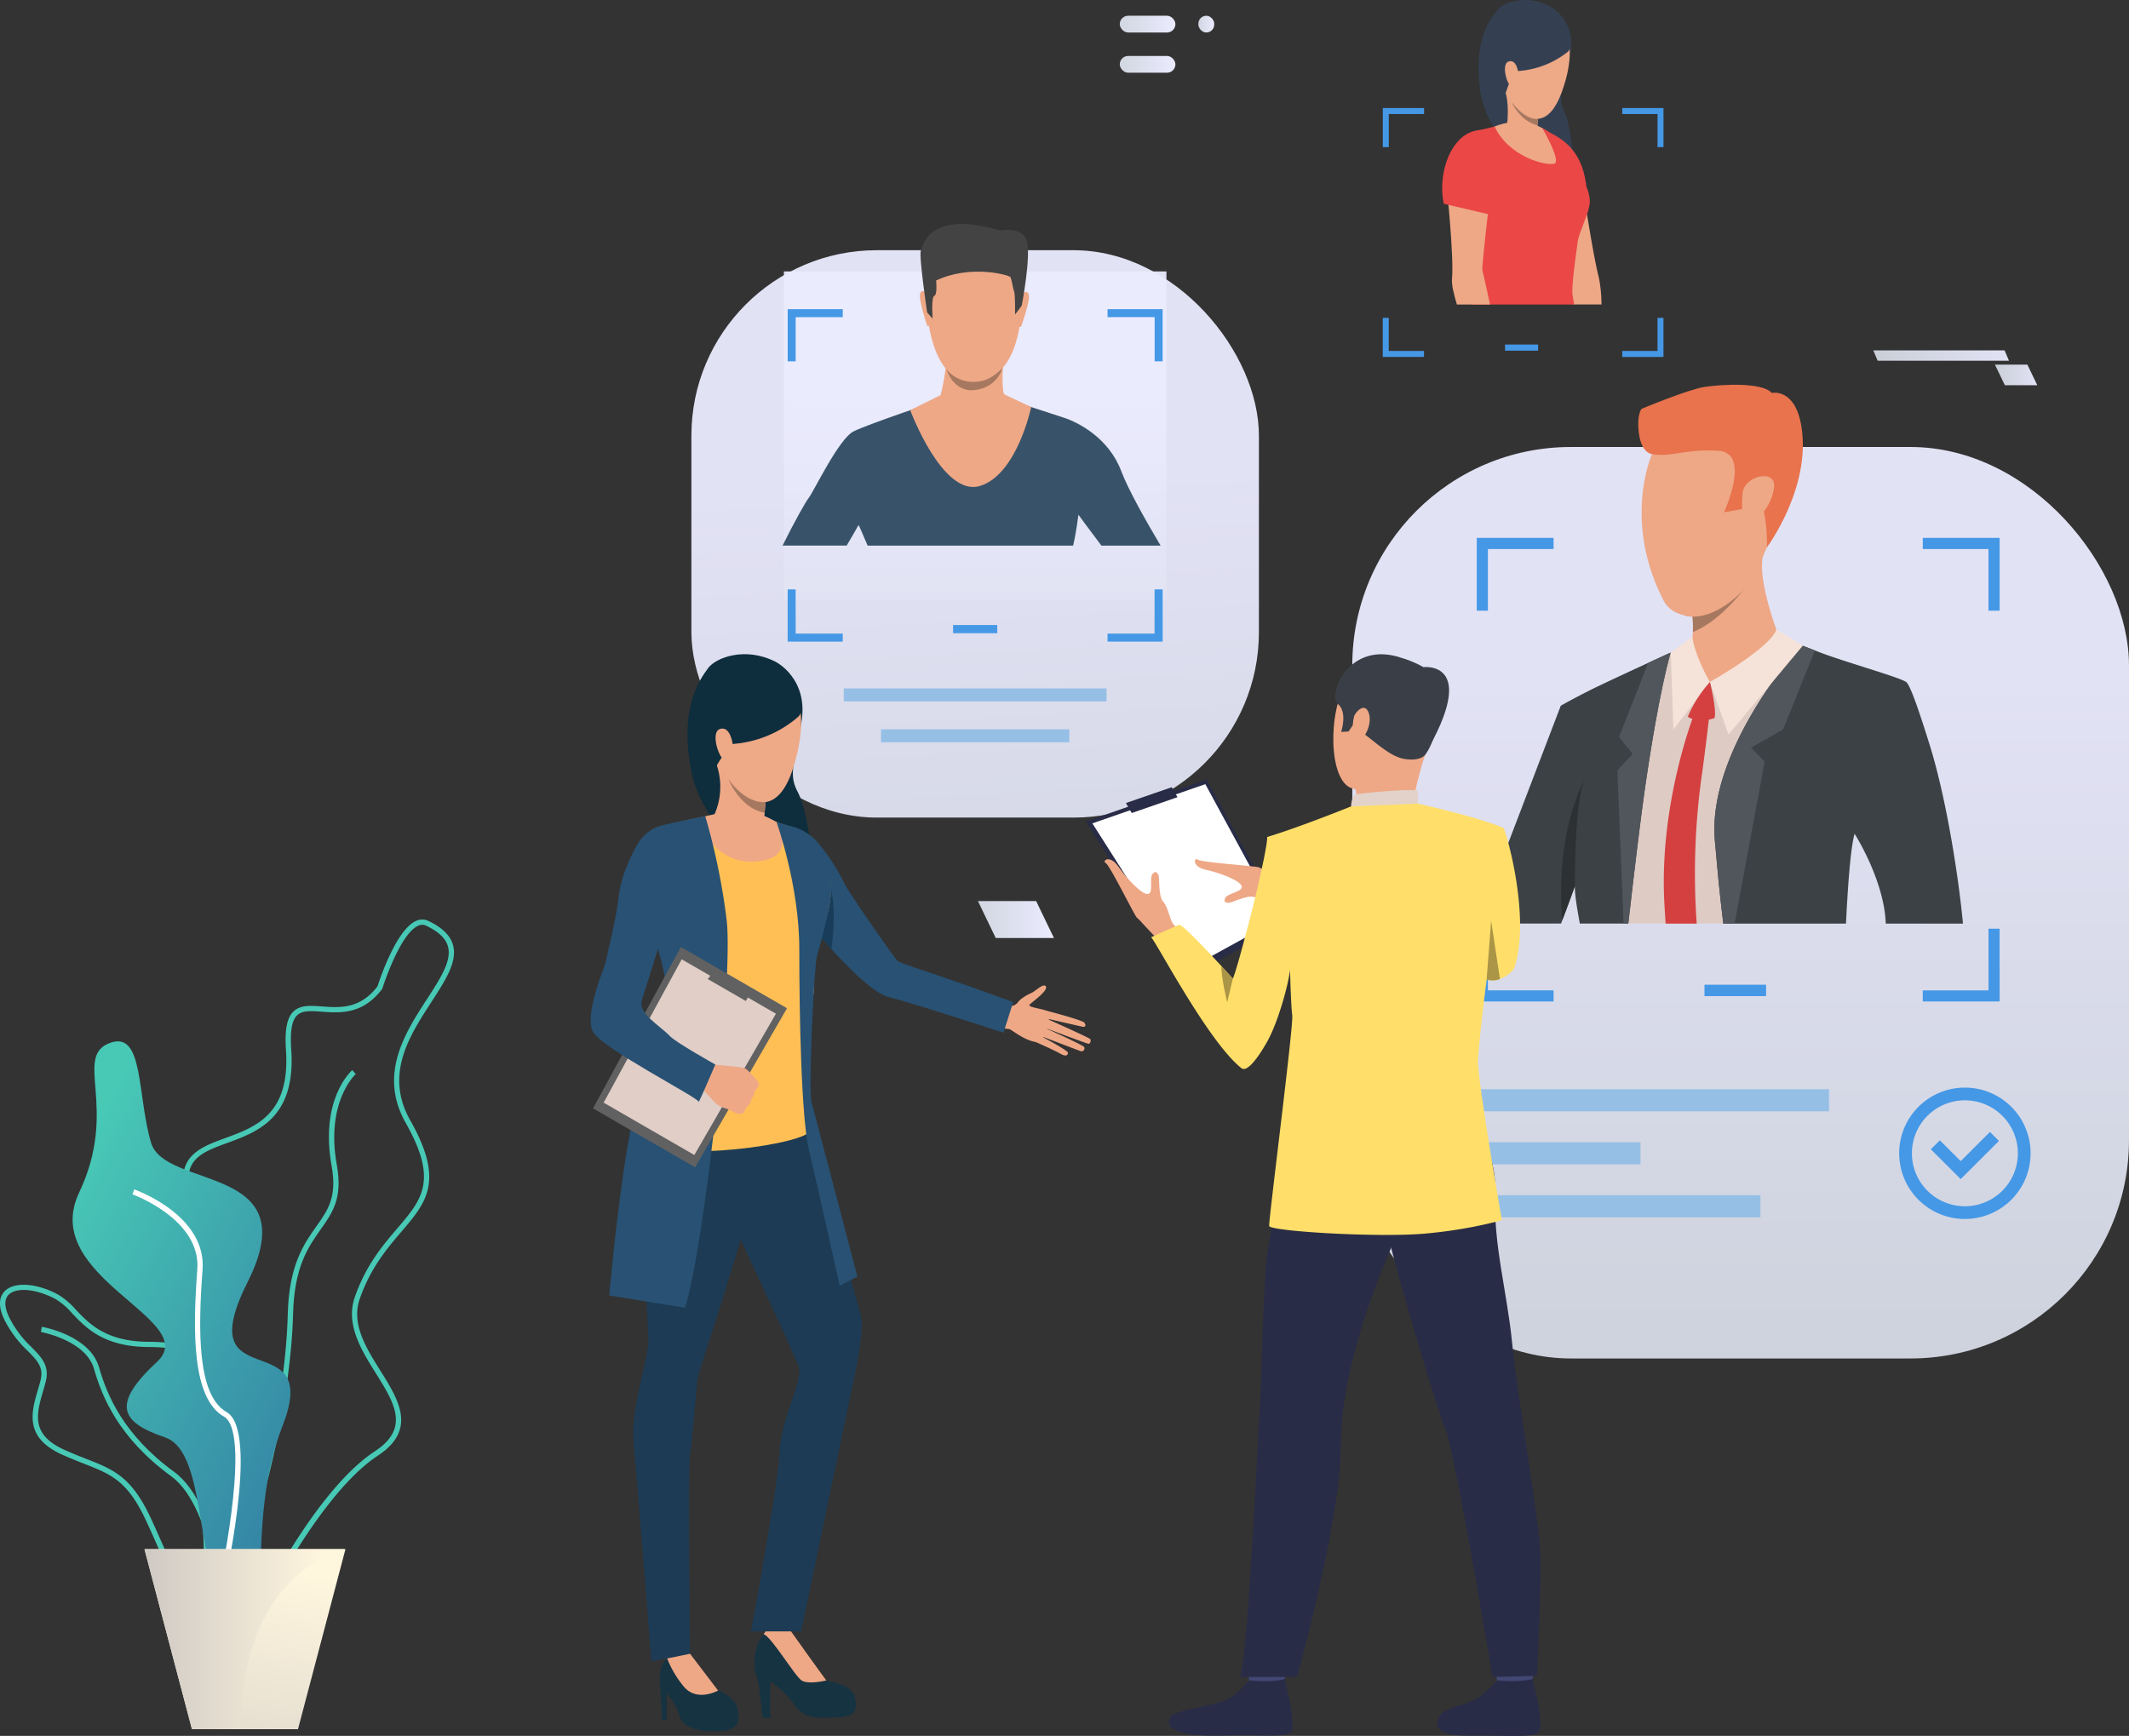 <svg xmlns="http://www.w3.org/2000/svg" xmlns:xlink="http://www.w3.org/1999/xlink" width="673.479" height="549.262" viewBox="0 0 673.479 549.262"><rect x="0" y="0" width="673.479" height="549.262" fill="#333333" stroke="none"/><defs><style>.a,.ar,.c,.e{opacity:0.95;}.a{fill:url(#a);}.b{fill:#96bfe6;}.c{fill:url(#b);}.d{fill:#4598e6;}.e{fill:url(#c);}.f{fill:#385369;}.g{fill:#eea886;}.h{fill:#434343;}.i{fill:#a77860;}.j{fill:#0e2d3d;}.k{fill:#163342;}.l{fill:#1d3b54;}.m{fill:#285173;}.n{fill:#ffbf55;}.o{fill:#183c59;}.p{fill:#616161;}.q{fill:#e0cec7;}.r{fill:#eea987;}.s{fill:url(#d);}.t{fill:url(#e);}.u{fill:url(#f);}.v{fill:url(#g);}.w{fill:url(#h);}.x{fill:#fff;}.y{fill:url(#i);}.z{fill:url(#j);}.aa{fill:#344052;}.ab{fill:#eb4747;}.ac{fill:#393d63;}.ad{fill:#decbc4;}.ae{fill:#e8734d;}.af{fill:#3c4145;}.ag{fill:#51565c;}.ah{fill:#f5e2d9;}.ai{fill:#d44040;}.aj{fill:#2d3133;}.ak{fill:#292c47;}.al{fill:#424773;}.am{fill:#3a3f47;}.an{fill:#e2d2ca;}.ao{fill:#323657;}.ap{fill:#ffdf69;}.aq{fill:#ab9546;}.as{fill:url(#l);}.at{fill:url(#n);}.au{fill:url(#o);}.av{fill:url(#u);}</style><linearGradient id="a" x1="0.571" y1="1.795" x2="0.493" y2="0.379" gradientUnits="objectBoundingBox"><stop offset="0" stop-color="#d1d7e0"/><stop offset="1" stop-color="#ebebff"/></linearGradient><linearGradient id="b" x1="0.5" y1="1.147" x2="0.5" y2="0.24" xlink:href="#a"/><linearGradient id="c" x1="0.5" y1="2.165" x2="0.5" y2="0.322" xlink:href="#a"/><linearGradient id="d" x1="-65.028" y1="0.5" x2="-64.028" y2="0.5" gradientUnits="objectBoundingBox"><stop offset="0" stop-color="#3076a1"/><stop offset="1" stop-color="#48c9b6"/></linearGradient><linearGradient id="e" x1="-34.464" y1="0.5" x2="-33.464" y2="0.5" xlink:href="#d"/><linearGradient id="f" x1="-46.026" y1="0.5" x2="-45.026" y2="0.5" xlink:href="#d"/><linearGradient id="g" x1="-31.928" y1="0.5" x2="-30.928" y2="0.5" xlink:href="#d"/><linearGradient id="h" x1="0.983" y1="0.962" x2="0.233" y2="0.108" xlink:href="#d"/><linearGradient id="i" x1="0.079" y1="2.027" x2="0.485" y2="0.07" gradientUnits="objectBoundingBox"><stop offset="0" stop-color="#c9c4c1"/><stop offset="1" stop-color="#fff6de"/></linearGradient><linearGradient id="j" x1="-0.105" y1="0.5" x2="0.895" y2="0.5" xlink:href="#i"/><linearGradient id="l" x1="0" y1="0.5" x2="1" y2="0.5" xlink:href="#a"/><linearGradient id="n" x1="0" y1="0.5" x2="1" y2="0.5" xlink:href="#a"/><linearGradient id="o" x1="0" y1="0.5" x2="1" y2="0.5" xlink:href="#a"/><linearGradient id="u" x1="0" y1="0.5" x2="1" y2="0.5" xlink:href="#a"/></defs><g transform="translate(0.06 0.009)"><g transform="translate(-0.06 -0.008)"><rect class="a" width="179.527" height="179.527" rx="58.67" transform="translate(218.713 79.167)"/><rect class="b" width="83.12" height="4.105" transform="translate(266.918 217.824)"/><rect class="b" width="59.573" height="4.105" transform="translate(278.691 230.761)"/><rect class="c" width="245.703" height="288.402" rx="69.12" transform="translate(427.776 141.433)"/><rect class="d" width="19.489" height="3.608" transform="translate(539.183 311.573)"/><rect class="b" width="113.395" height="6.988" transform="translate(465.195 344.642)"/><rect class="b" width="91.697" height="6.988" transform="translate(465.195 378.192)"/><rect class="b" width="53.757" height="6.988" transform="translate(465.195 361.419)"/><path class="d" d="M1513.547,500v3.54h20.779v19.5h3.529V500Zm-141.1,23.042h3.529v-19.5h20.779V500H1372.45Zm161.889,100.631v19.51h-20.793V646.7h24.308V623.67Zm-158.36,0h-3.529V646.7h24.309V643.18h-20.779Z" transform="translate(-905.301 -329.817)"/><path class="d" d="M1785.852,1052.625a20.782,20.782,0,1,1,20.782-20.782A20.782,20.782,0,0,1,1785.852,1052.625Zm0-37.542a16.759,16.759,0,1,0,16.759,16.759,16.759,16.759,0,0,0-16.759-16.759Z" transform="translate(-1164.288 -666.932)"/><path class="d" d="M1803.942,1067.2l-9.442-9.442,2.845-2.842,6.6,6.6,9.248-9.248,2.845,2.845Z" transform="translate(-1183.701 -694.115)"/><rect class="e" width="121.009" height="103.824" transform="translate(247.974 85.879)"/><path class="f" d="M834.435,393.369c-3.986-10.551-13.56-15.384-18.08-16.892-1.61-.534-4.483-1.474-7.512-2.454-5.446-1.763-11.423-3.683-11.423-3.683H778.592s-6.521,2.185-13.451,4.615c-6.385,2.24-13.107,4.68-15.378,5.82-4.734,2.362-12.7,19.261-14.3,21.2-.831,1-4.527,7.58-8.169,14.932h20.289c2.127-3.669,3.775-6.518,3.775-6.518s1.283,2.815,2.839,6.538h65.009c1.021-4.323,1.668-9.772,1.668-9.772s3.482,4.734,7.28,9.772h18.72C842.335,409.274,836.678,399.325,834.435,393.369Z" transform="translate(-479.735 -244.288)"/><path class="g" d="M878.089,218.032s14.727,2.321,12.484,25.36-15.238,21.167-16.109,21.13-13.046.419-14-27.712C860.468,236.813,860.053,216.01,878.089,218.032Z" transform="translate(-567.577 -143.728)"/><path class="g" d="M947.935,272.218s1.613-1.722,2.206.02-2.2,9.53-2.3,9.87c0,0-.3.681-.681.3S947.935,272.218,947.935,272.218Z" transform="translate(-624.711 -179.062)"/><path class="g" d="M857.178,271.318s-1.579-1.753-2.206-.02,1.991,9.561,2.11,9.928c0,0,.283.681.681.316S857.178,271.318,857.178,271.318Z" transform="translate(-563.889 -178.451)"/><path class="h" d="M887.5,234.04l-2.107,2.818s.058-6.181-.279-7.148-.854-3.928-1.14-4.626-12.644-4.163-23.567,1.021c0,0,.48,4.442-.565,4.84s-.534,7.236-.534,7.236l-1.732-1.957s-2.651-17.726-2-19.574,2.743-12.954,25.146-6.361c0,0,6.984-1.481,8.386,3.342S887.5,234.04,887.5,234.04Z" transform="translate(-564.285 -137.348)"/><path class="g" d="M877.472,341.753c0-.02-1.889-.929-1.889-.929-.919-2.042-.235-10.708-.235-10.708s-18.757-4.765-18.219-1.123-1.617,12.13-1.617,12.13l-9.622,4.765s10.248,27.539,22.035,23.989,16.232-24.969,16.232-24.969Z" transform="translate(-557.961 -216.109)"/><path class="i" d="M879.7,342.739a11.135,11.135,0,0,0,8.271,3.89c3.451,0,5.926-.967,9.363-4.319,0,0-1.491,6.365-9.339,6.957C887.991,349.277,882.3,350,879.7,342.739Z" transform="translate(-580.264 -225.798)"/><path class="j" d="M666.694,610.517s10.82,5.293,8.145,19.693-3.86,16.337-.868,21.967,6.525,29.628,3.829,34.179-33.355-19.993-37.589-40.581,2.692-29.748,5.146-33.161S657.141,605.67,666.694,610.517Z" transform="translate(-421.403 -401.151)"/><path class="k" d="M703.7,1538.991h2.454v-11.572a32.849,32.849,0,0,1,7.828,7.641c3.019,4.435,7.168,4.057,13.488,3.775s6.038-2.828,5.47-6.412-6.981-4.717-9.057-5.282-6.787-8.683-8.3-10.66a27.082,27.082,0,0,1-3.159-5.282s-1.178-4.809-7.028,0-4.149,14.053-3.489,14.9S703.7,1538.991,703.7,1538.991Z" transform="translate(-462.49 -995.432)"/><path class="g" d="M721.688,1528.827c2.168,1.416,7.828,0,7.828,0-1.6-2.076-11.46-15.939-11.46-15.939-5.99-3.489-8.356,1.314-8.356,1.314C712.144,1514.943,719.519,1527.4,721.688,1528.827Z" transform="translate(-468.125 -997.119)"/><path class="g" d="M929.57,922.641s3.928.752,5.269-1.093c1.14-1.569,3.744-2.774,4.551-3.145,1.072-.5,3.8-3.254,4.425-1.906s-4.272,4.765-5.16,5.681,4.816,1.327,5.786,2.226-.228,10.306-4.108,9.574-7.549-4.084-8.257-4.084a24.181,24.181,0,0,1-2.845-.422Z" transform="translate(-612.936 -604.312)"/><path class="g" d="M965.5,939.29s11.739,3.033,12.352,3.89.412,1.484-.7,1.246-11.426-2.6-11.426-2.6,13.274,5.926,13.955,6.518c.385.34.065,1.583-.541,1.511s-14.139-5.19-14.139-5.19,12.4,5.555,12.8,6.212a.936.936,0,0,1-1.174,1.29c-.946-.34-12.747-4.854-12.747-4.854s8.771,4.609,8.781,5.368c0,.463-.221,1.545-2.447.282s-7.791-3.683-7.791-3.683Z" transform="translate(-634.836 -619.589)"/><path class="k" d="M613.912,1557.964h1.508v-8.489a18.468,18.468,0,0,1,3.911,6.807c1.225,4.057,5.616,5.259,12.314,5.071s6.807-2.832,6.225-6.807-6.225-6.038-6.225-6.038c-2.546-2.263-8.866-11.651-8.866-11.651a8.832,8.832,0,0,0-7.24,1.484c-3.182,2.57-2.192,8.373-2.1,9.87S613.912,1557.964,613.912,1557.964Z" transform="translate(-404.485 -1013.619)"/><path class="l" d="M602.213,998.645s-7.982,10.374-10.146,22.685,1.28,53.624,1.184,59.71-5.755,21.225-4.622,32.675,5.6,68.5,5.6,68.5l12.229-2.427s-.708-58.151,0-62.967,2.127-22.345,2.41-24.326,17.964-53.995,17.964-62.868S621.457,984.167,602.213,998.645Z" transform="translate(-388.163 -656.532)"/><path class="l" d="M693.441,1012.016s13.111,50.033,14.666,56.973,3.812,12.651,3.812,15.6c0,6.831-2.539,17.8-2.539,17.8l-16.651,79.645H676.876s8.849-47.773,9.074-57.113,7.444-22.658,6.031-26.62-22.78-49.662-22.78-49.662S653.02,997.489,693.441,1012.016Z" transform="translate(-439.3 -665.849)"/><path class="g" d="M636.116,1549.021l-8.866-11.651-7.25,1.487a32.788,32.788,0,0,0,5.466,9.135C629.646,1552.639,636.116,1549.021,636.116,1549.021Z" transform="translate(-408.956 -1014.106)"/><path class="m" d="M721.479,767.21a16.361,16.361,0,0,1,9.489,4.888,62.755,62.755,0,0,1,8.989,13.689c1.072,2.335,16.065,23.965,16.844,24.452s8.315,3.005,13.312,4.687c7.706,2.594,23.145,8.21,23.145,8.21l-3.063,9.714s-29.05-9.506-36.327-11.3c-8.9-2.192-29.376-28.468-29.376-28.468S709.223,775.185,721.479,767.21Z" transform="translate(-472.754 -506.079)"/><path class="n" d="M630.275,755.361s7,3.3,9.435,3.792,11.865,12.74,13.519,17.212,0,11.184-3.4,19.06-.194,10.5-1.749,18.38-1.055,37.348-.762,41.721-45.52,11.011-54.563,3.036c0,0,6.126-26.548,13.373-34.138,1.569-1.641,1.4-12.563.34-15.286s-13.128-23.049-13.128-23.049-.885-20.616,4.377-24.7c4.571-3.55,17.018-4.816,19.264-5.592S625.7,754.68,630.275,755.361Z" transform="translate(-390.98 -498.021)"/><path class="g" d="M680.527,713.765s-.208,1.927-.449,4.534c-.092,1.021-.194,2.168-.289,3.335a79.142,79.142,0,0,0-.368,9.159s-7.277,7.294-15.551-8.509a21.711,21.711,0,0,0,.858-15.388C662.107,698.027,680.527,713.765,680.527,713.765Z" transform="translate(-437.894 -464.506)"/><path class="o" d="M765.961,846.04s1.753-11.651-.112-18.72c0,0,0,6.092-3.339,14.741Z" transform="translate(-502.961 -545.73)"/><path class="g" d="M647.45,758.137s5.007,14.782,18.747,13.7,6.515-12.481,6.515-12.481a30.177,30.177,0,0,0-4.387-2.148c-.963-.184-15.194-.364-15.194-.364Z" transform="translate(-427.063 -499.238)"/><path class="m" d="M721.67,764.21s7.2,19.908,7.2,40.2.579,53.345,3.094,63.784,9.666,42.719,9.666,42.719l5.606-2.9s-13.478-51.52-14.5-55.234.773-42.96,1.739-46.248,5.078-17.913,4.425-21.97c-.807-5.105-5.592-12.685-13.325-19.193Z" transform="translate(-476.021 -504.1)"/><path class="m" d="M596.564,758.82a206.988,206.988,0,0,1,6.739,32.675c2.267,18.346-6.957,103.5-13.145,122.826l-23.968-3.867s5.16-60.189,12.164-71.135,9.234-20.646,1.671-43.508,3.315-34.206,3.315-34.206S594.46,759.058,596.564,758.82Z" transform="translate(-373.46 -500.544)"/><path class="p" d="M612.461,899.72,583.4,950.06,551.09,931.408l27.8-51.068Z" transform="translate(-363.5 -580.704)"/><path class="q" d="M615.475,909.012l-25.813,44.706L560.97,937.153,585.66,891.8Z" transform="translate(-370.017 -588.263)"/><path class="p" d="M669.772,911.513l1.811-3.138-11.6-6.695-2.263,2.876Z" transform="translate(-433.837 -594.78)"/><path class="g" d="M663.229,1005.206a6.242,6.242,0,0,1-1.9-.272s-1.021-.589-1.763-.963a5.575,5.575,0,0,0-.589-.266,11.127,11.127,0,0,1-3.24-1.361c-1.287-.885-5.834-6.161-5.834-6.161l2.148-3.267,1.576-3.346s9.554.616,10.847,1.31a3.7,3.7,0,0,1,.34.218,14.3,14.3,0,0,1,2.022,2.069c.184.157,1.906,1.845,1.845,2.563a2.355,2.355,0,0,1-1.144,1.981,5.656,5.656,0,0,1-1.2,2.852,3.5,3.5,0,0,1-1.685,2.59C664.668,1003.137,664.29,1004.944,663.229,1005.206Z" transform="translate(-428.679 -652.756)"/><path class="m" d="M576.919,766.636s-8.826-2.529-13.883,7.2S558,787.7,557.327,792.456c-.637,4.483-3.519,16.725-3.812,17.992s-6.807,16.337-3.826,21.609,33.553,20.888,33.355,22.052,5.289-11.787,5.289-11.787-12.362-6.889-14.384-9.009c-3.288-3.444-10.211-7.148-8.8-11.433,1.675-5.02,6.7-21.96,7.869-24.441S584.359,769.8,576.919,766.636Z" transform="translate(-362.062 -505.505)"/><path class="r" d="M675.84,618.93s15.711,4.939,7.182,32.052-29.986-3.141-27.739-19.663S675.84,618.93,675.84,618.93Z" transform="translate(-432.121 -407.964)"/><path class="j" d="M682.226,630.524a35.443,35.443,0,0,1-20.874,8.618s-5.02,5.888-5.408,8.2c0,0-11.657-19.87,2.672-31.783S687.492,625.616,682.226,630.524Z" transform="translate(-429.716 -403.738)"/><path class="r" d="M670.43,682.693c-.1-1.974-1.317-6.467-4.251-5.208s.18,10.4,2.124,9.84C668.293,687.325,670.658,687.362,670.43,682.693Z" transform="translate(-438.624 -446.748)"/><path class="i" d="M688.5,731.323c-.092,1.021-.194,2.168-.289,3.336,0,0-6.933-.412-11.572-10.728C676.946,724.379,682.028,731.843,688.5,731.323Z" transform="translate(-446.318 -477.53)"/><path class="s" d="M204.127,1157.943c10.075-7.086,21.865-56.459,22.569-85.87.361-15.064,4.813-21.341,8.74-26.889,3.744-5.293,7-9.87,5.105-20.36-3.611-20.057,5.881-28.716,5.98-28.8l-1.1-1.253c-.422.371-10.31,9.3-6.521,30.35,1.766,9.806-1.144,13.907-4.83,19.1-3.866,5.446-8.676,12.229-9.05,27.8-.756,31.562-12.808,78.181-21.861,84.546Z" transform="translate(-133.992 -656.186)"/><path class="t" d="M48.955,1275.2c-.95-2.155-1.937-4.384-3.063-6.736-5.756-12.147-10.854-14.149-19.3-17.464-2.063-.81-4.4-1.729-6.971-2.883-12.1-5.446-9.758-13.451-7.689-20.521.289-.99.579-1.974.827-2.951,1.065-4.159-.98-6.246-4.084-9.4a35.382,35.382,0,0,1-7.369-9.87c-2.417-5.048-1.184-7.757.272-9.139,3.063-2.91,10.146-2.383,16.827,1.276a24.393,24.393,0,0,1,5.6,4.816c4.261,4.462,9.561,10.01,22.971,10.075,7.645.037,11.834,1.092,14,3.53,2.461,2.767,2,6.906,1.361,12.638-.221,1.981-.473,4.227-.626,6.657a38.82,38.82,0,0,0,7.723,25.03c5.105,6.082,11.4,18.7,8.683,26.467-1.137,3.257-3.683,5.3-7.566,6.089a21.516,21.516,0,0,1-4.261.463C56.923,1293.26,53.492,1285.482,48.955,1275.2Zm-31.313-76.241c-5.967-3.257-12.365-3.914-14.884-1.528-1.913,1.814-1.021,4.921.082,7.209a33.411,33.411,0,0,0,7.056,9.435c3.237,3.3,5.786,5.916,4.5,10.98-.255.994-.548,2-.841,3.005-2.042,7.042-4,13.689,6.773,18.533,2.532,1.137,4.85,2.042,6.9,2.852,8.526,3.346,14.159,5.558,20.2,18.3,1.123,2.382,2.11,4.612,3.063,6.777,5.211,11.814,8.359,18.944,19.741,16.64,3.267-.66,5.395-2.345,6.324-5.007,2.383-6.845-3.332-18.825-8.39-24.846a39.8,39.8,0,0,1-8.107-26.208c.157-2.468.408-4.734.633-6.736.6-5.3,1.021-9.132-.943-11.344-1.8-2.022-5.735-2.937-12.764-2.971-14.115-.065-19.69-5.9-24.166-10.589a22.843,22.843,0,0,0-5.187-4.506Z" transform="translate(0.06 -787.844)"/><path class="u" d="M95.461,1328.656l1.664-.088c-.082-1.562-2.182-38.41-16.977-49.2-16.232-11.831-21.351-24.547-23.788-33.08-2.873-10.057-17.491-12.743-18.111-12.852l-.289,1.641c.143.024,14.213,2.617,16.8,11.671,2.505,8.771,7.76,21.834,24.407,33.968C93.33,1291.043,95.444,1328.282,95.461,1328.656Z" transform="translate(-25.019 -813.622)"/><path class="v" d="M173.725,1087.182c-3.482-1.732-3.356-8.7-3.165-19.254.242-13.332.572-31.592-6.409-48.389-7.413-17.842-.8-23.056,5.592-28.1,7.148-5.647,13.928-10.983.943-35.057-5.963-11.058-7.856-18.539-5.956-23.543,1.875-4.942,7.148-6.869,12.712-8.911,9.619-3.519,20.524-7.512,19.115-27.872-.432-6.242.3-10.081,2.311-12.079,2.182-2.172,5.395-1.937,9.115-1.664,5.623.412,11.991.878,17.535-6.361.575-1.807,5.881-17.951,12.226-20.714a4.493,4.493,0,0,1,3.88.021h0c4.38,2.093,6.923,4.578,7.77,7.6,1.477,5.245-2.383,11.164-6.807,18.015-6.991,10.766-14.918,22.971-6.7,37.494,10.868,19.2,5.129,25.922-2.818,35.221-4.551,5.327-9.71,11.368-13.158,21.218-2.774,7.924,1.957,15.476,6.535,22.78,5.738,9.163,11.674,18.638-.82,26.861-20.663,13.594-41.068,57.967-41.272,58.413l-.085.184-.16.126c-3.805,2.985-6.579,4.408-8.666,4.408a3.789,3.789,0,0,1-1.719-.391Zm50.979-64.138c11.137-7.325,6.127-15.316.34-24.584-4.561-7.284-9.734-15.537-6.695-24.217,3.553-10.143,8.819-16.31,13.465-21.749,7.784-9.111,12.934-15.132,2.634-33.318-8.717-15.4-.14-28.611,6.749-39.22,4.217-6.511,7.873-12.151,6.6-16.654-.711-2.529-2.965-4.666-6.886-6.545h0a2.855,2.855,0,0,0-2.495,0c-5.888,2.563-11.29,19.652-11.344,19.826l-.044.14-.089.116c-6.126,8.08-13.3,7.553-19.06,7.131-3.451-.252-6.174-.453-7.828,1.184s-2.212,5.139-1.824,10.783c1.494,21.609-10.551,26.014-20.2,29.55-5.446,1.988-10.122,3.7-11.729,7.937-1.7,4.517.15,11.572,5.868,22.161,13.648,25.313,6.011,31.337-1.378,37.161-6.181,4.874-12.015,9.476-5.085,26.15,7.114,17.117,6.78,35.578,6.535,49.056-.167,9.19-.3,16.47,2.24,17.733,1.487.739,4.329-.51,8.451-3.717C184.569,1078.384,204.113,1036.591,224.7,1023.044Z" transform="translate(-106.099 -563.86)"/><path class="w" d="M79.482,968.483c10.517-3.6,8.332,16.678,12.774,31.654s49.431,6.542,30.547,44.094,23.883,12.559,11.109,45.326-1.11,67.817-15,58.9-7.8-50.179-22.243-55.084-16.787-10.633-2.491-23.944-37.464-26.548-24.69-53.481S67.332,972.649,79.482,968.483Z" transform="translate(-44.469 -638.568)"/><path class="x" d="M150.755,1237.1c1.324-5.609,12.617-54.979,2.08-60.945-9.288-5.258-9.06-25.718-7.61-45.033,1.283-17.1-20.68-25.092-21.616-25.425l-.558,1.569c.218.078,21.7,7.9,20.51,23.73-1.487,19.84-1.647,40.891,8.451,46.609,8,4.53.633,44.206-2.879,59.114Z" transform="translate(-81.148 -729.36)"/><path class="y" d="M197.8,1440.12l-15.017,56.963H149.233L134.22,1440.12Z" transform="translate(-88.516 -949.956)"/><path class="z" d="M197.793,1440.12s-33.052,6.2-33.052,56.959H149.233L134.22,1440.12Z" transform="translate(-88.516 -949.956)"/><rect class="c" width="131.9" height="118.793" rx="48.23" transform="translate(415.877 12.685)"/><rect class="d" width="10.463" height="1.937" transform="translate(476.097 109.01)"/><path class="aa" d="M1397.138,2.275s8.427,4.629,5.752,16-3.693,12.883-1.518,17.481,4.084,23.87,1.767,27.4-25.83-17.2-28.441-33.774,3.267-23.618,5.354-26.245S1389.7-1.952,1397.138,2.275Z" transform="translate(-906.35 0.008)"/><path class="g" d="M1441.38,178.557h-9.023c-.436-4.452-.841-7.549-.755-8.009.133-.756-8.979-24.659-9.83-26.637s-4.2-7.273-4.632-12.253,6.065-7.018,6.065-7.018c8.788,1.576,11.763,13.73,11.763,13.73s3.689,24.649,5.555,31.586A44.365,44.365,0,0,1,1441.38,178.557Z" transform="translate(-934.766 -82.215)"/><path class="ab" d="M1437.071,140.115l-13.437,5.667s-12.352-30.653-2-27.229S1436.618,128.376,1437.071,140.115Z" transform="translate(-935.018 -78.023)"/><path class="ab" d="M1391.39,151.112c-.391,3.043-2,13.822-1.641,16.736.061.48.259,1.586.558,3.087h-32.4c.861-3.063,1.647-5.786,2.12-7.382,1.576-5.218.068-6.617-.728-10.793-.31-1.634-1.4-4.738-2.583-8.247-.4-1.171-.807-2.383-1.2-3.618a74.51,74.51,0,0,1-2.495-11.572c-1.954-12.464,7.631-13.662,7.631-13.662,3.564-.657,9.785-2.58,9.785-2.58l9.748,2.042a10.581,10.581,0,0,1,2.28,1.361h0a17.808,17.808,0,0,1,2.192,1.923,59,59,0,0,1,5.3,7.665c.647,1.055,1.3,2.137,1.909,3.2,1.981,3.431,3.4,6.195,3.346,9.316S1391.785,148.069,1391.39,151.112Z" transform="translate(-892.312 -74.589)"/><path class="g" d="M1404.111,115.295s6.106,10.439,3.836,11.232-14.241-1.855-18.917-11.715C1389.02,114.795,1396.889,111.224,1404.111,115.295Z" transform="translate(-916.238 -74.765)"/><path class="g" d="M1407.216,94.117s-5.425,2.294-10.337-5.262c0,0,1.321-8.581-1.47-13.543s12.2,5.95,12.2,5.95-.242,1.021-.494,2.532c-.129.773-.262,1.671-.361,2.628-.085.8-.15,1.63-.177,2.461A13.414,13.414,0,0,0,1407.216,94.117Z" transform="translate(-920.217 -48.823)"/><path class="ac" d="M1371.187,167.42c-1.116,5.745-9.128,12.934-9.128,12.934-.4-1.174-.8-2.383-1.2-3.615A52.338,52.338,0,0,0,1371.187,167.42Z" transform="translate(-897.656 -110.434)"/><path class="g" d="M1357.92,144.5c-.507,2.093-2.845,23.294-2.59,24.019.15.415,1.28,5.32,2.413,10.769H1347.27c-1.072-3.513-1.7-6.429-1.552-8.08.681-7.148-1.756-29.952-1.756-29.952s-2.171-13.791,9.271-15.514c0,0,6.76.888,7.168,5.881S1358.43,142.407,1357.92,144.5Z" transform="translate(-886.4 -82.94)"/><path class="ab" d="M1340.832,144.332l14.2,3.319s11.266-21.872,1.12-25.867C1345.461,117.573,1338.269,132.4,1340.832,144.332Z" transform="translate(-884.101 -79.848)"/><path class="r" d="M1404.852,9.155s12.342,4.53,4.52,25.827-23.791-3.635-21.378-16.722S1404.852,9.155,1404.852,9.155Z" transform="translate(-915.392 -5.66)"/><path class="aa" d="M1410.406,18.674a28.315,28.315,0,0,1-16.977,6.086s-2.444,5.956-2.839,7.784c0,0-10.326-17.733,1.545-26.691S1414.79,14.958,1410.406,18.674Z" transform="translate(-914.52 -2.232)"/><path class="r" d="M1402.923,61.3c0-1.576-.807-5.2-3.193-4.312s-.249,8.3,1.324,7.927C1401.055,64.918,1402.937,65.037,1402.923,61.3Z" transform="translate(-922.592 -37.499)"/><path class="i" d="M1413.211,102.448c-5.786-1.6-8.043-7.148-8.111-7.318,4.717,6.1,8.274,5.218,8.274,5.218C1413.289,101.144,1413.282,101.641,1413.211,102.448Z" transform="translate(-926.838 -62.749)"/><path class="d" d="M1360.874,100.42v1.9h11.154v10.469h1.886V100.42Zm-75.751,12.365h1.9V102.319h11.154v-1.9h-13.049Zm86.9,54.022V177.28h-11.154v1.9h13.039V166.8Zm-85.012,0h-1.9v12.365h13.049v-1.9h-11.154Z" transform="translate(-847.695 -66.238)"/><rect class="d" width="13.972" height="2.587" transform="translate(301.492 197.763)"/><path class="d" d="M833.189,287.38v2.529h14.9v13.985h2.529V287.38ZM732,303.894h2.532V289.912h14.9v-2.529H732Zm116.063,72.157V390.04H833.189v2.529h17.43V376.051Zm-113.548,0H732v16.521h17.43V390.04H734.539Z" transform="translate(-482.835 -189.564)"/><path class="ad" d="M1533.771,682.732h-11.817c-.214-.473-.391-.885-.534-1.215-3.506-8.281-21.582-27.27-21.582-27.27v.031a.033.033,0,0,0,0,.02v.02c0,.031-.021.051-.031.082s-.02.092-.041.157a.356.356,0,0,0-.021.1l-.031.082c-.742,2.767-4.38,16.552-6.2,27.978h-80c-.184-1.059-.4-2.069-.647-3a64.743,64.743,0,0,1-1.542-8.271c0-.133-.031-.259-.041-.391-.061-.483-.112-.967-.153-1.44a75.841,75.841,0,0,1-.133-13.24c-.224.483-1.841,6.409-3.958,13.723-1.164,4.013-2.478,8.444-3.785,12.621H1384.37l23.7-68.358c.524-.412,6.674-3.383,11.16-5.524,4.578-2.182,10.1-5.381,15.092-8.118,2.553-1.4,4.959-2.665,7.045-3.621l.32-.143h0c3.445-1.573,5.739-2.614,5.739-2.614h0l1.491-.143c4.813-.463,19.741-1.862,24.748-2.151.412-.031.762-.041,1.021-.051a4.093,4.093,0,0,1,.5,0,62.617,62.617,0,0,1,7.757,2.655c.153.051.31.112.463.174l.575.214c.34.133.711.269,1.069.412.722.289,1.47.575,2.223.875l.793.31c8.094,3.21,17.358,7.192,19.574,8.774,1.46,1.038,6,9.588,11.252,20.163C1524.575,643.686,1531.5,669.836,1533.771,682.732Z" transform="translate(-913.164 -390.495)"/><path class="g" d="M1596.662,537.626c-.214,10.752-21.027,16.633-21.027,16.633s-8.706-10.915-6.627-11.96c.817-.412,1.147-2.042,1.249-3.867a37.8,37.8,0,0,0-.119-4.877c-.061-.759-.119-1.249-.119-1.249s2.975-3.138,6.756-6.875c6.613-6.538,15.7-14.911,15.714-11.572a2.972,2.972,0,0,1-.078.633C1590.818,521.977,1596.662,537.626,1596.662,537.626Z" transform="translate(-1034.746 -338.458)"/><path class="i" d="M1587.461,538.87h0c-.041.061-.922,1.382-2.43,3.278-3.2,4.02-9.19,10.623-15.956,13.274a37.818,37.818,0,0,0-.119-4.877,10.837,10.837,0,0,1-2.066-.248,64.09,64.09,0,0,1,4.527-6.627l4.18-1.249Z" transform="translate(-1033.561 -355.457)"/><path class="g" d="M1564.284,445.7c-1.8,3.918-3.509,6.756-4,7.883h0a13.927,13.927,0,0,1-2.43,3.278c-3.431,3.7-9.806,8.57-16.075,8.4a10.837,10.837,0,0,1-2.066-.249c-2.532-.551-5.521-1.729-7.148-4.949-12.985-25.425-3.584-46.218-3.584-46.218s35.51-10.041,41.065.647C1573.927,421.989,1568.515,436.492,1564.284,445.7Z" transform="translate(-1006.388 -270.162)"/><path class="ae" d="M1526.9,379.608s-3.3-.184-4.111-6.436c-.807-6.178.824-7.89.824-7.89s14.659-6.127,19.925-6.933,18.209-1.566,21.242,1.906c0,0,7.372-1.7,9.38,10.524,3.186,19.4-10.858,38.267-10.858,38.267s.119-12.685-2.679-14.363-5.211,2.314-5.211,2.314l-5.721,1.021s8.689-18.764-1.736-19.458S1532.864,380.7,1526.9,379.608Z" transform="translate(-1004.32 -235.928)"/><path class="g" d="M1619.175,448c.544-5.589,10.65-7.723,9.973-1.865s-5.653,11.484-7.951,11.286S1618.759,452.257,1619.175,448Z" transform="translate(-1067.929 -291.981)"/><path class="af" d="M1661.364,631.226c-3.291-10.551-6.126-18.887-7.406-19.792-2.212-1.583-19.741-6.409-28.063-9.67l-.793-.31c-.752-.3-1.5-.585-2.222-.875-.361-.143-.722-.279-1.069-.412l-.575-.214c-.153-.061-.31-.122-.463-.174a.141.141,0,0,1-.041.041,136.69,136.69,0,0,0-9.19,11.746c-8.6,12.219-19.8,32.021-18.083,50.3.555,5.864,1.236,14.3,2.383,23.74.082.752.174,1.5.279,2.263h38.8c.473-9.894,1.317-22.93,2.594-27.978l.031-.082a.373.373,0,0,1,.021-.1.942.942,0,0,1,.041-.157.286.286,0,0,1,.031-.082v-.02a.033.033,0,0,1,0-.02s9.391,14.68,9.87,28.441h24.421C1670.744,675.075,1667.01,649.32,1661.364,631.226Z" transform="translate(-1050.97 -395.635)"/><path class="af" d="M1434.116,607.119s-2.931,9.751-6.715,34.1h0c-.133.813-.259,1.647-.391,2.5,0,.092-.031.194-.041.3-.092.555-.174,1.133-.259,1.7a1.4,1.4,0,0,1-.031.2c-.061.381-.123.773-.174,1.171-.143.956-.289,1.944-.432,2.941-1.419,9.935-3.312,25.728-5.235,42.576H1405.5c-.834-4.68-1.613-8.938-1.552-11.862a1.384,1.384,0,0,0-.072.2c-1.225,3.4-2.573,7.086-3.941,10.677l-.371.987H1373.13l26.334-68.889c.51-.391,7.318-4.044,11.787-6.178,4.68-2.233,10.6-4.979,15.84-7.4,2.509-1.164,4.867-2.243,6.862-3.159Z" transform="translate(-905.749 -400.391)"/><path class="ag" d="M1615.006,626.454l-10.133,5.735,4.329,4.425-9.506,51.258h-3.581c-1.317-10.367-2.07-19.676-2.655-26-2.645-28.267,25.561-60.145,27.311-62.089,1.361.514,2.818,1.079,4.329,1.678Z" transform="translate(-1050.973 -395.635)"/><path class="ag" d="M1520.039,606.58s-3.785,12.355-8.189,43.2c-1.419,9.925-3.322,25.728-5.245,42.576h-1.491L1503.15,643.9l4.823-5.224-4.289-5.361,9.19-23.434c2.508-1.164,4.867-2.243,6.862-3.159Z" transform="translate(-991.516 -400.121)"/><path class="ah" d="M1618.524,590.245l-8.4-5.105s-.235,4.605-21.027,16.633l5.905,16.633Z" transform="translate(-1048.212 -385.978)"/><path class="ah" d="M1559.6,592s.34,4.969,5.531,14.312l-11.525,15.024-.841-24.367Z" transform="translate(-1024.247 -390.503)"/><path class="ai" d="M1575.6,634s2.233,8.934,1.429,11.436c0,0-4.911,1.787-8.441-.446A39.483,39.483,0,0,1,1575.6,634Z" transform="translate(-1034.682 -418.208)"/><path class="ai" d="M1558.184,681.7a224.62,224.62,0,0,0-1.481,46.061h-9.833c-.133-1.944-.259-3.969-.381-6.089-1.831-31.776,9.4-60.166,9.4-60.166l5.01-1.256S1559.273,674.293,1558.184,681.7Z" transform="translate(-1019.971 -435.524)"/><path class="aj" d="M1455.559,744.711c-.374,7.624-.32,14.394-.32,14.394h0c0,.037,0,.242-.027.582l-.048-.381c-1.219,3.4-2.573,7.083-3.935,10.674a114.354,114.354,0,0,1-.306-11.634c.548-21.378,7.27-32.586,7.27-32.586C1456.651,729.494,1455.913,737.489,1455.559,744.711Z" transform="translate(-957.042 -478.737)"/><path class="ak" d="M1072.1,770.327l-31.453,17.29-31.586-49.706,38.2-13.271Z" transform="translate(-665.595 -477.998)"/><path class="x" d="M1074.161,771.685l-29.414,16.167L1015.21,741.37l35.724-12.41Z" transform="translate(-669.651 -480.848)"/><path class="g" d="M1147.795,808.933s-5.473-2.617-7.876-3.986-8.584-3.247-9.084-3.693-18.325-1.545-19.4-2.478-2.131,2.185,2.488,3.2,11.048,3.482,11.388,5.272-4.745,2.233-5.262,3.72.146,1.154.875,1.474,6.062-2.634,8.407-1.8,5.929-.323,7.726.293,10.551,3.557,10.551,3.557Z" transform="translate(-732.513 -526.788)"/><path class="g" d="M1050.682,830.277s-4.6-4.139-6.824-5.871-6.4-6.824-7.018-7.12-8.591-16.678-9.891-17.321,1.229-2.859,3.982,1.1,7.587,9.054,9.425,8.683.255-5.34,1.457-6.406,1.144-.313,1.729.252-.123,6.739,1.583,8.621,2,5.711,3.285,7.165,7.451,8.543,7.451,8.543Z" transform="translate(-677.163 -526.893)"/><path class="al" d="M1388.36,1539.645s.994,6.906,1.12,7.941,11.069-.609,11.069-.609l.885-8.22S1389.728,1538.671,1388.36,1539.645Z" transform="translate(-915.796 -1015.019)"/><path class="ak" d="M1354.531,1561.253s-3.468,4.163-6.807,5.973-8.621,2.532-10.606,4.425c-1.433,1.361-5.214,7.188,8.713,7.073s20.643.824,22.123-1.412-2.158-16.511-2.158-16.511S1362.492,1561.971,1354.531,1561.253Z" transform="translate(-880.963 -1029.562)"/><path class="al" d="M1158,1539.645s.994,6.906,1.12,7.941,11.068-.609,11.068-.609l.885-8.22S1159.361,1538.671,1158,1539.645Z" transform="translate(-763.841 -1015.019)"/><path class="ak" d="M1111.706,1561.22s-3.468,4.163-6.807,5.973-15.694,3.3-17.675,5.18c-1.433,1.361-3.812,6.807,15.786,6.3,13.921-.364,20.643.824,22.123-1.412s-2.158-16.511-2.158-16.511S1119.861,1562.02,1111.706,1561.22Z" transform="translate(-716.544 -1029.529)"/><path class="ak" d="M1313.084,1020.05s10.282,16.337,9.53,31.1,3.744,30.888,5.272,46.313c1.722,17.2,8.768,57.909,9.023,67.106s-1.093,38.573-1.093,38.573l-14.1.323s-11.848-71.173-14.915-78.436-18.3-59.049-18.812-64.835S1313.084,1020.05,1313.084,1020.05Z" transform="translate(-849.58 -672.862)"/><path class="ak" d="M1169.543,1016.817s-7.75,40.472-8.771,49.509-1.7,43.736-2.216,49.386-3.4,73.916-6.126,82.309h18.039s13.842-49.628,13.842-73.109,10.694-51.054,17.6-66.541,22.705-15.861,26.95-44.587C1228.844,1013.768,1175.289,1007.7,1169.543,1016.817Z" transform="translate(-760.167 -667.413)"/><path class="g" d="M1263.7,614.078s-13.8-5.157-20.163,5.35-5.749,31.538,1.2,34.125,17.406,1.235,20.966-5.34,6.777-16.075,6.624-22.426S1267.33,615.912,1263.7,614.078Z" transform="translate(-817.352 -404.232)"/><path class="g" d="M1259.207,708.529s.575,3.727-.374,5.562,17.879,1.882,17.879,1.882a124.175,124.175,0,0,1,4.425-18.42C1284.033,689.114,1259.207,708.529,1259.207,708.529Z" transform="translate(-830.332 -458.728)"/><path class="am" d="M1269.307,640.019s-1.3,2.144-6.6,1.31-11.776-7.89-13.992-8.666-2.236-2.076-2.236-2.076l-1.385,2.042-2.352.15s2.144-6.314-1.093-8.887,3.359-20.422,20.371-14.489c0,0,13.067,3.6,12.593,11.035S1272.231,636.316,1269.307,640.019Z" transform="translate(-818.492 -401.191)"/><path class="an" d="M1255.64,739.612s.061-3.506,1.651-3.843,17.546-1.872,19.5-1.1v4.084S1273.029,741.066,1255.64,739.612Z" transform="translate(-828.248 -484.471)"/><path class="g" d="M1257.61,660.75c.3-1.246,3.468-4.809,4.68-.994s-1.835,8.945-3.533,8.509S1256.854,663.922,1257.61,660.75Z" transform="translate(-829.272 -434.067)"/><path class="ao" d="M1069.454,871.36h.027C1069.372,871.4,1069.355,871.408,1069.454,871.36Z" transform="translate(-705.39 -574.78)"/><path class="ap" d="M1180.718,878.912a146.165,146.165,0,0,1-22.9,4.084c-14.431,1.593-50.493-.575-50.714-2.28s7.75-63.491,7.3-66.673-.7-14.52-.7-14.52c-.177,3.108-3.342,15.8-7.148,22.712-1.382,2.5-6.011,10.333-8.243,8.55-10.8-8.625-27.532-41.129-28.59-41.4.892-.388,7.927-3.628,8.914-3.955.865-.289,8.659,7.964,13.38,13.08,2.107,2.28,3.6,3.938,3.6,3.938,1.362-3.063,6.331-22.4,7.873-29.084,3.482-15.085,2.948-15.714,2.948-15.714,10.551-3.193,26.586-9.693,26.586-9.693l21.147-.861s19.4,4.271,27.052,7.726c.725.34.728,17.314,2.723,21.783l-6.365,13.346s-3.659,26.484-4.425,38.26C1172.818,833.617,1180.718,878.912,1180.718,878.912Z" transform="translate(-705.615 -492.807)"/><path class="ap" d="M1362.2,813.6c-.552,1.784-3.063,3.288-4.687,3.948a6.059,6.059,0,0,1-3.387.34l-.827-.153h0l-14.493-2.689s-3.172-36.517,19.8-45.268C1359.193,769.977,1367.266,797.25,1362.2,813.6Z" transform="translate(-883.007 -507.774)"/><path class="aq" d="M1385.834,874.315h0a6.059,6.059,0,0,1-3.387.34l-.827-.153h0l1.43-18.662Z" transform="translate(-911.35 -564.542)"/><path class="aq" d="M1138.771,902.068l-1.77,7.488s-1.923-7.525-1.828-11.436C1137.273,900.411,1138.771,902.068,1138.771,902.068Z" transform="translate(-748.782 -592.432)"/><path class="am" d="M1322.87,620.1s18.087-2.267.306,27.947Z" transform="translate(-872.596 -409.011)"/><path class="ak" d="M1048.218,739.995l-1.838-3.162,14.479-4.993,1.838,3.142Z" transform="translate(-690.212 -482.747)"/><g class="ar" transform="translate(592.586 110.875)"><path class="as" d="M1857.2,345.481h10.259l-3.138-6.511H1854.06Z" transform="translate(-1815.575 -334.47)"/><path class="as" d="M1843.092,345.481h2.444l-3.141-6.511h-2.444Z" transform="translate(-1806.268 -334.47)"/><path class="at" d="M1742.368,329h41.541l-1.378-3.254H1740.99Z" transform="translate(-1740.99 -325.75)"/></g><rect class="au" width="17.603" height="5.306" rx="2.653" transform="translate(354.221 4.982)"/><rect class="as" width="17.603" height="5.306" rx="2.653" transform="translate(354.221 17.705)"/><rect class="au" width="17.603" height="5.306" rx="2.653" transform="translate(354.221 30.424)"/><rect class="au" width="5.01" height="5.306" rx="2.505" transform="translate(379.091 4.982)"/><rect class="as" width="5.01" height="5.306" rx="2.505" transform="translate(379.091 17.705)"/><rect class="au" width="5.01" height="5.306" rx="2.505" transform="translate(379.091 30.424)"/><path class="av" d="M914.466,849.321H932.88l-5.636-11.691H908.83Z" transform="translate(-599.479 -552.53)"/><path class="av" d="M889.146,849.321h4.387L887.9,837.63H883.51Z" transform="translate(-582.777 -552.53)"/></g></g></svg>